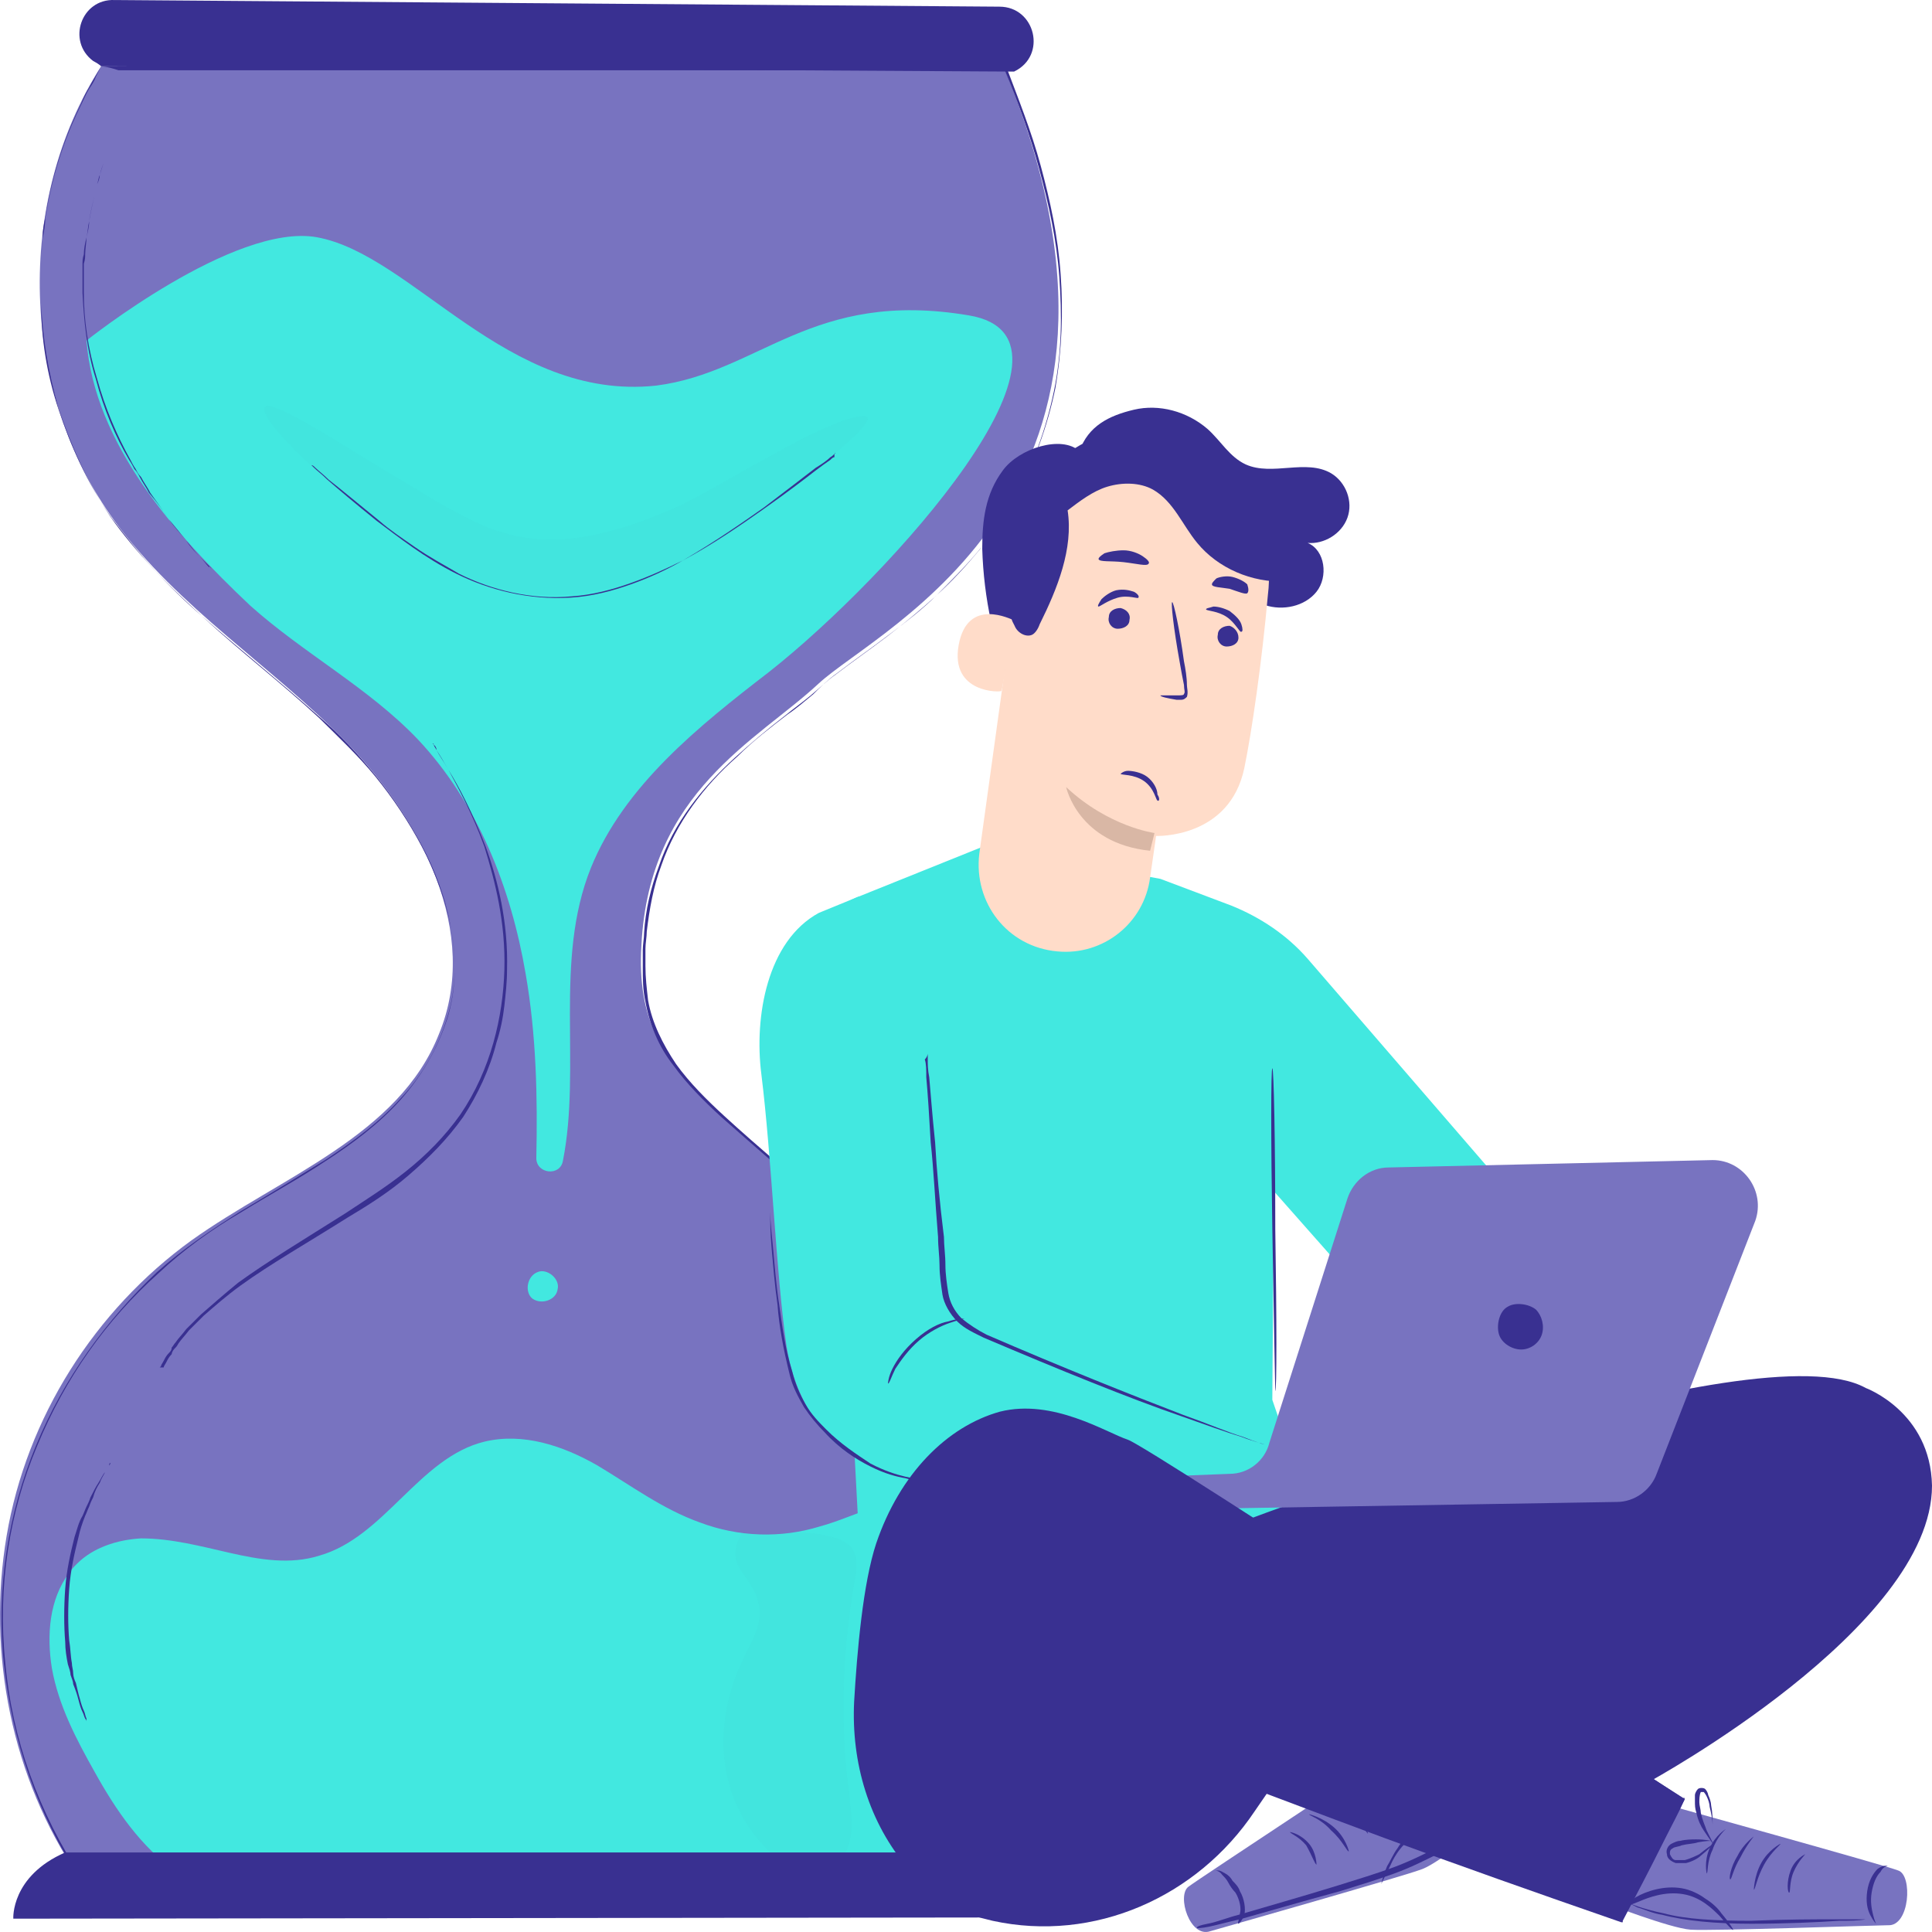 <?xml version="1.0" encoding="UTF-8"?> <svg xmlns="http://www.w3.org/2000/svg" width="145" height="145" viewBox="0 0 145 145" fill="none"><g clip-path="url(#clip0_218_6867)"><path d="M4.794 120.829C4.893 120.829 4.993 121.625 4.993 122.52C4.993 123.415 4.893 124.21 4.794 124.21C4.694 124.21 4.594 123.415 4.594 122.52C4.694 121.625 4.794 120.829 4.794 120.829Z" fill="#7873C0"></path><path d="M4.195 120.73C4.295 120.73 4.395 121.525 4.395 122.42C4.395 123.315 4.295 124.111 4.195 124.111C4.095 124.111 3.995 123.315 3.995 122.42C4.095 121.525 4.095 120.73 4.195 120.73Z" fill="#7873C0"></path><path d="M26.068 120.829C26.168 120.829 26.268 121.625 26.268 122.52C26.268 123.415 26.168 124.21 26.068 124.21C25.968 124.21 25.868 123.415 25.868 122.52C25.868 121.625 25.968 120.829 26.068 120.829Z" fill="#7873C0"></path><path d="M25.469 120.73C25.569 120.73 25.669 121.525 25.669 122.42C25.669 123.315 25.569 124.111 25.469 124.111C25.369 124.111 25.27 123.315 25.27 122.42C25.27 121.525 25.369 120.73 25.469 120.73Z" fill="#7873C0"></path><path d="M21.974 122.619C21.974 122.719 18.877 122.818 15.082 122.818C11.287 122.818 8.19 122.719 8.19 122.619C8.19 122.52 11.287 122.42 15.082 122.42C18.877 122.42 21.974 122.52 21.974 122.619Z" fill="#7873C0"></path><path d="M7.59 4.975C1.098 15.118 1.498 29.339 8.589 39.085C13.383 45.648 20.475 50.024 26.068 55.791C31.661 61.559 36.056 70.012 32.959 77.57C29.963 85.228 21.074 88.31 14.382 93.084C7.091 98.354 1.997 106.409 0.499 115.26C-0.999 124.111 0.898 133.459 5.892 140.818H75.008C75.008 140.818 87.094 117.746 71.513 100.244C55.932 82.642 47.442 82.344 48.141 70.907C48.74 59.371 56.831 55.593 61.425 51.316C66.019 47.04 88.592 36.897 75.308 4.975H7.59Z" fill="#7873C0"></path><path d="M7.591 4.975C7.591 4.975 7.99 4.975 8.789 4.975C9.588 4.975 10.787 4.975 12.285 4.975C15.381 4.975 19.876 4.975 25.768 4.975C37.454 4.975 54.434 4.975 75.508 4.975C76.407 7.361 77.406 9.847 78.105 12.433C78.804 15.019 79.403 17.704 79.603 20.588C79.803 23.372 79.703 26.256 79.204 29.14C78.604 32.024 77.606 34.808 76.107 37.493C75.308 38.786 74.409 40.079 73.51 41.272C72.512 42.466 71.513 43.56 70.314 44.654C69.216 45.747 67.917 46.742 66.719 47.637C65.42 48.631 64.122 49.526 62.824 50.521C62.124 51.018 61.625 51.515 61.026 52.112C60.426 52.609 59.727 53.206 59.128 53.604C57.83 54.598 56.531 55.593 55.333 56.786C52.836 58.974 50.738 61.758 49.639 64.941C49.04 66.532 48.741 68.222 48.541 69.913C48.541 70.311 48.441 70.808 48.441 71.206C48.441 71.603 48.441 72.101 48.441 72.498C48.441 73.393 48.541 74.189 48.641 75.084C48.94 76.775 49.739 78.366 50.738 79.857C51.737 81.25 53.035 82.542 54.334 83.736C56.931 86.123 59.727 88.41 62.424 90.896C65.121 93.382 67.718 95.968 70.215 98.653C71.513 100.045 72.711 101.437 73.81 102.929C74.909 104.421 75.908 106.012 76.707 107.702C78.305 111.083 79.303 114.862 79.703 118.641C80.103 122.42 79.803 126.299 79.004 130.078C78.604 131.967 78.105 133.857 77.506 135.647C76.906 137.536 76.207 139.326 75.308 141.116H75.208C74.609 141.116 74.01 141.116 73.411 141.116C49.839 141.116 27.067 141.116 6.092 141.116C2.796 136.144 0.899 130.575 0.299 124.906C-0.3 119.238 0.599 113.57 2.697 108.498C4.794 103.426 7.99 99.05 11.786 95.47C13.783 93.68 15.88 92.288 18.078 90.896C20.275 89.603 22.373 88.31 24.47 87.017C26.567 85.625 28.465 84.233 30.063 82.443C31.661 80.752 32.86 78.664 33.559 76.377C34.258 74.189 34.258 71.802 33.859 69.714C33.459 67.626 32.66 65.438 31.661 63.548C30.663 61.659 29.464 59.869 28.166 58.278C26.867 56.687 25.369 55.294 23.971 53.902C21.074 51.217 18.078 48.93 15.381 46.444C14.083 45.25 12.784 44.057 11.586 42.764C10.387 41.471 9.388 40.178 8.39 38.886C6.492 36.201 5.293 33.416 4.394 30.731C3.496 28.046 3.096 25.361 3.096 22.974C3.096 22.378 3.096 21.781 3.096 21.184C3.096 20.588 3.096 20.09 3.096 19.494C3.096 18.897 3.196 18.4 3.196 17.903C3.296 17.405 3.396 16.908 3.396 16.411C3.995 12.533 5.193 9.649 6.092 7.859C6.292 7.461 6.492 6.964 6.692 6.665C6.891 6.367 7.091 6.069 7.191 5.77C7.491 5.173 7.591 4.975 7.591 4.975C7.591 4.975 7.491 5.173 7.191 5.671C7.091 5.87 6.891 6.168 6.692 6.566C6.492 6.864 6.292 7.262 6.092 7.759C5.193 9.549 3.995 12.433 3.396 16.311C3.296 16.809 3.196 17.306 3.196 17.803C3.196 18.3 3.096 18.897 3.096 19.394C3.096 19.892 3.096 20.488 3.096 21.085C3.096 21.681 3.096 22.278 3.096 22.875C3.196 25.262 3.595 27.847 4.394 30.632C5.293 33.317 6.492 36.101 8.29 38.786C9.189 40.079 10.287 41.372 11.486 42.665C12.684 43.957 13.883 45.151 15.281 46.344C17.978 48.731 20.974 51.117 23.971 53.803C25.469 55.095 26.867 56.587 28.166 58.178C29.464 59.769 30.663 61.559 31.661 63.449C32.66 65.338 33.459 67.427 33.859 69.714C34.258 71.902 34.258 74.288 33.559 76.476C32.86 78.664 31.661 80.752 30.063 82.542C28.465 84.332 26.468 85.824 24.47 87.117C22.373 88.509 20.175 89.703 18.078 90.995C15.88 92.288 13.783 93.78 11.885 95.57C7.99 99.05 4.894 103.426 2.796 108.498C0.699 113.47 -0.2 119.139 0.399 124.807C0.899 130.475 2.896 136.044 6.192 141.017H6.092C27.067 141.017 49.839 141.017 73.411 141.017C74.01 141.017 74.609 141.017 75.208 141.017H75.109C76.007 139.326 76.707 137.437 77.306 135.647C77.905 133.757 78.404 131.967 78.804 130.078C79.603 126.299 79.803 122.42 79.503 118.641C79.204 114.862 78.205 111.183 76.507 107.802C75.708 106.111 74.809 104.52 73.61 103.028C72.512 101.537 71.213 100.144 70.015 98.752C67.518 96.067 64.921 93.481 62.224 90.995C59.528 88.509 56.831 86.222 54.134 83.835C52.836 82.642 51.537 81.349 50.538 79.957C49.44 78.565 48.741 76.874 48.441 75.183C48.241 74.288 48.241 73.493 48.241 72.598C48.241 72.2 48.241 71.703 48.241 71.305C48.241 70.907 48.341 70.41 48.341 70.012C48.441 68.322 48.84 66.631 49.44 65.04C50.538 61.758 52.736 59.073 55.133 56.885C56.331 55.791 57.63 54.698 58.928 53.703C59.528 53.206 60.227 52.709 60.826 52.211C61.425 51.714 62.024 51.117 62.724 50.62C64.022 49.626 65.32 48.731 66.619 47.736C67.917 46.742 69.116 45.747 70.215 44.753C71.313 43.659 72.412 42.565 73.411 41.372C74.409 40.178 75.208 38.985 76.007 37.593C77.506 35.007 78.504 32.223 79.104 29.339C79.703 26.455 79.703 23.571 79.503 20.787C79.303 18.002 78.704 15.317 78.005 12.731C77.306 10.146 76.407 7.66 75.408 5.273H75.508C54.533 5.273 37.554 5.273 25.868 5.273C19.976 5.273 15.481 5.273 12.385 5.273C10.887 5.273 9.688 5.273 8.889 5.273C7.99 4.975 7.591 4.975 7.591 4.975Z" fill="#393091"></path><path d="M72.712 23.67C82.899 25.361 66.819 43.261 57.73 50.421C52.436 54.499 46.843 58.974 44.346 65.139C41.55 72.101 43.647 80.056 42.249 87.117C42.049 88.31 40.251 88.111 40.251 86.918C40.351 82.344 40.251 77.67 39.452 73.095C38.353 66.631 35.856 60.267 31.362 55.493C27.666 51.615 22.772 49.029 18.777 45.449C13.084 40.079 7.091 33.317 6.492 25.56C6.492 25.56 17.579 16.709 23.771 17.803C30.962 19.096 38.054 30.134 49.24 28.941C57.031 27.947 60.926 21.681 72.712 23.67Z" fill="#42E8E0"></path><path d="M73.609 119.835C73.41 117.249 72.711 114.465 70.413 113.271C69.015 112.575 67.417 112.575 65.919 113.072C64.421 113.47 63.022 114.166 61.524 114.564C58.628 115.459 55.432 115.36 52.535 114.266C49.739 113.271 47.341 111.481 44.844 109.989C42.248 108.498 39.251 107.503 36.355 108.199C31.461 109.393 28.864 115.36 23.97 116.752C21.773 117.448 19.475 117.05 17.278 116.553C15.081 116.056 12.883 115.459 10.586 115.459C8.788 115.558 6.99 116.155 5.792 117.348C5.592 117.547 5.392 117.746 5.193 118.045C3.694 120.034 3.495 122.719 3.894 125.205C4.394 127.989 5.692 130.475 7.09 132.961C8.688 135.845 10.586 138.63 13.283 140.519C16.579 142.906 20.774 141.215 24.869 141.613C34.357 142.309 44.545 142.906 54.033 142.111C59.027 141.713 63.721 142.309 67.717 139.227C70.513 137.039 72.311 133.856 73.21 130.376C74.009 126.895 74.009 123.315 73.609 119.835Z" fill="#42E8E0"></path><g opacity="0.24"><g opacity="0.24"><path opacity="0.24" d="M55.733 114.962C55.233 115.757 54.934 116.851 55.533 117.746C56.032 118.542 56.731 119.337 56.931 120.332C57.331 121.824 56.332 123.315 55.733 124.608C54.534 127.094 54.035 129.879 54.434 132.564C54.834 135.249 56.232 137.834 58.429 139.525C59.428 140.221 60.627 140.818 61.825 140.519C62.924 140.221 63.623 139.028 63.823 137.934C64.023 136.84 63.823 135.647 63.723 134.553C63.024 129.282 63.224 124.011 64.123 118.741C64.322 117.846 64.422 116.851 63.923 116.155C63.523 115.757 63.024 115.459 62.425 115.36C60.227 114.663 57.93 115.36 55.733 114.962Z" fill="#393091"></path></g></g><path d="M0.999 144C0.999 144 0.799 140.818 4.894 139.028H77.706C77.706 139.028 81.501 140.917 82 143.901L0.999 144Z" fill="#393091"></path><path d="M76.108 5.372H76.008L7.591 4.975C7.591 4.975 7.391 4.776 6.992 4.577C4.994 3.085 6.093 -0.097 8.59 0.002L75.009 0.5C77.706 0.5 78.605 4.179 76.108 5.372Z" fill="#393091"></path><g opacity="0.24"><g opacity="0.24"><path opacity="0.24" d="M65.122 31.328C65.222 31.527 64.722 32.223 63.823 33.018C62.825 33.913 61.426 35.107 59.529 36.499C57.731 37.991 55.434 39.681 52.637 41.372C51.239 42.167 49.641 42.963 47.943 43.56C47.044 43.858 46.145 44.156 45.246 44.256C44.347 44.455 43.348 44.554 42.349 44.654C40.352 44.753 38.254 44.455 36.457 43.858C34.659 43.162 33.061 42.366 31.662 41.471C30.264 40.576 29.066 39.681 27.967 38.886C26.868 37.991 25.869 37.195 24.971 36.4C21.375 33.317 19.477 31.029 19.877 30.532C20.276 30.134 22.773 31.527 26.768 34.013C27.767 34.609 28.866 35.306 30.064 36.002C31.263 36.698 32.461 37.493 33.76 38.19C35.058 38.886 36.357 39.582 37.755 39.98C39.153 40.377 40.552 40.576 42.15 40.477C45.246 40.278 48.242 39.184 50.939 37.991C53.536 36.698 55.933 35.206 58.03 34.112C60.128 32.919 61.826 32.123 63.124 31.626C64.223 31.228 65.022 31.129 65.122 31.328Z" fill="#393091"></path></g></g><path d="M40.352 95.47C41.051 95.172 42.049 95.968 41.85 96.763C41.75 97.559 40.651 97.957 39.952 97.459C39.353 96.962 39.552 95.769 40.352 95.47Z" fill="#42E8E0"></path><path d="M15.881 42.665C15.881 42.665 15.781 42.565 15.681 42.466C15.481 42.267 15.281 42.068 14.982 41.77C14.682 41.471 14.283 41.073 13.983 40.576C13.583 40.079 13.184 39.582 12.684 38.985C12.285 38.388 11.786 37.692 11.186 36.996C10.987 36.598 10.687 36.201 10.487 35.803C10.387 35.604 10.287 35.405 10.088 35.206C9.988 35.007 9.888 34.808 9.688 34.51C8.689 32.819 7.79 30.731 7.191 28.444C6.492 26.256 6.292 23.969 6.192 21.98C6.192 21.483 6.192 20.985 6.192 20.488C6.192 20.289 6.192 19.991 6.192 19.792C6.192 19.593 6.192 19.394 6.292 19.096C6.292 18.698 6.392 18.201 6.492 17.803C6.592 17.405 6.692 17.008 6.692 16.61C6.792 15.814 6.991 15.217 7.091 14.621C7.191 14.322 7.191 14.024 7.291 13.825C7.391 13.626 7.491 13.328 7.491 13.129C7.591 12.731 7.691 12.433 7.79 12.234C7.691 12.433 7.591 12.831 7.491 13.129C7.391 13.328 7.391 13.527 7.291 13.825C7.191 14.024 7.191 14.322 7.091 14.621C6.991 15.217 6.792 15.914 6.692 16.61C6.592 17.008 6.592 17.405 6.492 17.803C6.492 18.201 6.392 18.698 6.392 19.096C6.392 19.295 6.392 19.494 6.292 19.792C6.292 19.991 6.292 20.19 6.292 20.488C6.292 20.985 6.292 21.483 6.292 21.98C6.292 23.969 6.592 26.157 7.291 28.444C7.89 30.632 8.789 32.72 9.788 34.51C9.888 34.709 9.988 34.908 10.188 35.206C10.287 35.405 10.387 35.604 10.587 35.803C10.787 36.201 11.086 36.598 11.286 36.996C11.786 37.692 12.285 38.388 12.684 38.985C13.084 39.582 13.583 40.079 13.983 40.576C14.382 41.073 14.682 41.471 14.982 41.77C15.281 42.068 15.481 42.366 15.681 42.565C15.781 42.466 15.881 42.665 15.881 42.665Z" fill="#393091"></path><path d="M11.985 102.63C11.985 102.63 11.985 102.63 12.085 102.531C12.085 102.432 12.185 102.332 12.285 102.133C12.385 101.934 12.485 101.735 12.684 101.537C12.784 101.437 12.884 101.338 12.884 101.139C12.984 101.039 13.084 100.84 13.184 100.741C13.384 100.443 13.683 100.144 13.983 99.746C14.283 99.448 14.682 99.05 15.082 98.653C15.881 97.957 16.779 97.161 17.878 96.266C20.076 94.675 22.872 92.984 25.869 91.095C27.367 90.1 28.965 89.106 30.463 87.912C31.961 86.719 33.359 85.327 34.558 83.636C36.855 80.255 37.754 76.277 37.854 72.797C37.954 69.217 37.155 66.134 36.356 63.548C35.457 61.062 34.358 59.073 33.659 57.78C33.26 57.084 32.96 56.687 32.76 56.289C32.66 56.09 32.56 55.99 32.56 55.891C32.56 55.791 32.461 55.791 32.461 55.791C32.461 55.791 32.461 55.791 32.56 55.891C32.66 55.99 32.76 56.09 32.76 56.289C32.96 56.587 33.26 57.084 33.659 57.78C34.458 59.073 35.457 60.963 36.456 63.548C37.355 66.034 38.154 69.217 38.054 72.797C38.054 73.692 37.954 74.587 37.854 75.482C37.754 76.377 37.554 77.371 37.255 78.266C36.755 80.255 35.856 82.145 34.758 83.835C33.559 85.526 32.161 86.918 30.663 88.211C29.165 89.504 27.566 90.498 26.068 91.393C23.072 93.283 20.275 94.874 18.078 96.465C16.979 97.26 16.08 98.056 15.281 98.752C14.882 99.15 14.582 99.448 14.183 99.846C13.883 100.244 13.583 100.542 13.384 100.84C13.284 101.039 13.184 101.139 13.084 101.238C12.984 101.338 12.884 101.537 12.884 101.636C12.684 101.835 12.585 102.034 12.485 102.233C12.385 102.432 12.285 102.531 12.285 102.63C12.085 102.63 11.985 102.63 11.985 102.63Z" fill="#393091"></path><path d="M8.29 109.791C8.29 109.791 8.29 109.89 8.19 109.989C8.09 110.089 7.99 110.288 7.891 110.487C7.791 110.686 7.591 110.984 7.491 111.282C7.291 111.581 7.092 111.978 6.992 112.376C6.892 112.575 6.792 112.774 6.692 113.072C6.592 113.271 6.492 113.57 6.392 113.768C6.193 114.266 5.993 114.862 5.893 115.36C5.593 116.553 5.294 117.846 5.194 119.238C5.094 120.63 5.094 121.923 5.194 123.116C5.294 123.713 5.294 124.31 5.394 124.807C5.394 125.105 5.494 125.304 5.494 125.602C5.494 125.801 5.593 126.1 5.693 126.299C5.793 126.696 5.893 127.194 5.993 127.492C6.093 127.89 6.193 128.188 6.293 128.387C6.392 128.586 6.392 128.785 6.492 128.984C6.492 129.083 6.492 129.183 6.492 129.183C6.492 129.183 6.492 129.083 6.392 128.984C6.293 128.785 6.293 128.685 6.193 128.486C6.093 128.288 5.993 127.989 5.893 127.591C5.793 127.194 5.693 126.895 5.494 126.398C5.494 126.199 5.394 126 5.294 125.702C5.294 125.503 5.194 125.205 5.094 124.906C4.994 124.409 4.894 123.812 4.894 123.216C4.794 122.022 4.794 120.63 4.894 119.238C4.994 117.846 5.294 116.553 5.593 115.36C5.793 114.763 5.893 114.266 6.193 113.768C6.293 113.57 6.392 113.271 6.492 113.072C6.592 112.873 6.692 112.675 6.792 112.376C6.992 111.978 7.191 111.581 7.391 111.282C7.591 110.984 7.691 110.686 7.891 110.487C7.99 110.288 8.09 110.089 8.19 109.989C8.19 109.791 8.29 109.791 8.29 109.791Z" fill="#393091"></path><path d="M62.724 34.013C62.524 34.112 62.524 34.212 62.324 34.311C62.124 34.51 61.725 34.808 61.225 35.107C60.327 35.803 59.028 36.797 57.33 38.09C55.632 39.283 53.635 40.676 51.237 42.068C50.039 42.764 48.74 43.361 47.342 43.858C45.944 44.355 44.446 44.753 42.848 44.852C39.652 45.051 36.655 44.256 34.258 43.062C33.06 42.466 31.961 41.77 30.962 41.073C29.963 40.377 29.064 39.681 28.265 39.084C26.667 37.792 25.369 36.698 24.57 36.002C24.17 35.604 23.771 35.306 23.571 35.107C23.471 35.007 23.371 34.908 23.371 34.908L23.271 34.808C23.271 34.808 23.271 34.808 23.371 34.908C23.471 34.908 23.571 35.007 23.671 35.107C23.871 35.306 24.27 35.604 24.67 36.002C25.569 36.698 26.867 37.792 28.465 39.084C29.264 39.781 30.163 40.377 31.162 41.073C32.161 41.77 33.259 42.366 34.458 43.062C36.855 44.256 39.851 45.051 42.948 44.753C44.446 44.654 45.944 44.256 47.342 43.758C48.74 43.261 50.039 42.665 51.237 42.068C53.635 40.775 55.632 39.383 57.33 38.19C59.028 36.996 60.327 36.002 61.225 35.306C61.625 35.007 62.024 34.709 62.324 34.51C62.424 34.411 62.524 34.311 62.624 34.311C62.624 34.013 62.624 34.013 62.724 34.013Z" fill="#393091"></path><path d="M106.984 102.283L95.601 89.398L95.49 105.06L98.916 115.057L64.767 121.055L63.331 93.952L60.899 73.181C60.568 70.626 62.115 68.183 64.436 67.294L73.829 63.517L87.091 65.961L92.396 67.96C94.606 68.849 96.595 70.182 98.143 71.959L114.167 90.509" fill="#42E8E0"></path><path d="M95.712 104.393C95.823 104.393 95.823 98.951 95.712 92.286C95.712 85.621 95.602 80.179 95.491 80.179C95.381 80.179 95.381 85.621 95.491 92.286C95.602 98.951 95.712 104.393 95.712 104.393Z" fill="#393091"></path><path d="M94.495 108.392L73.829 100.061C72.171 99.395 71.066 97.84 70.956 96.063L69.519 76.18C69.519 76.18 69.629 67.738 64.435 67.294L61.451 68.516C57.583 70.626 56.589 76.291 57.141 80.623C57.915 86.843 58.246 95.618 59.02 100.95C59.683 105.393 62.225 109.169 66.535 110.391L91.953 115.945L94.495 108.392Z" fill="#42E8E0"></path><path d="M69.629 79.068C69.629 79.068 69.629 79.179 69.629 79.512C69.629 79.846 69.629 80.29 69.74 80.845C69.85 82.067 69.961 83.622 70.182 85.733C70.292 87.732 70.513 90.176 70.845 92.841C70.845 93.508 70.955 94.174 70.955 94.952C70.955 95.618 71.066 96.396 71.176 97.062C71.287 97.729 71.618 98.395 72.171 98.951C72.724 99.395 73.387 99.839 74.05 100.172C79.686 102.616 84.991 104.727 88.748 106.17C90.627 106.837 92.174 107.503 93.279 107.837C93.832 108.059 94.163 108.17 94.495 108.281C94.716 108.392 94.937 108.392 94.937 108.392C94.937 108.392 94.827 108.392 94.495 108.281C94.163 108.17 93.721 108.059 93.169 107.837C92.064 107.503 90.516 106.948 88.638 106.282C84.77 104.949 79.576 102.838 73.829 100.395C73.166 100.061 72.392 99.728 71.84 99.173C71.287 98.617 70.845 97.84 70.734 97.173C70.624 96.396 70.513 95.729 70.513 94.952C70.513 94.285 70.403 93.619 70.403 92.841C70.182 90.176 70.071 87.732 69.85 85.733C69.74 83.733 69.629 82.067 69.519 80.845C69.519 80.29 69.519 79.846 69.408 79.512C69.629 79.29 69.629 79.068 69.629 79.068Z" fill="#393091"></path><path d="M57.805 89.953C57.805 89.953 57.805 90.064 57.805 90.175C57.805 90.398 57.805 90.62 57.805 90.953C57.805 91.62 57.915 92.619 58.026 93.73C58.136 94.952 58.247 96.396 58.468 97.84C58.689 99.395 58.91 101.172 59.462 102.949C59.683 103.838 60.015 104.615 60.457 105.393C60.899 106.17 61.452 106.726 62.004 107.281C63.109 108.392 64.325 109.17 65.32 109.836C67.419 110.947 68.967 110.947 68.967 111.058C68.967 111.058 68.856 111.058 68.746 111.058C68.635 111.058 68.304 111.058 67.972 110.947C67.309 110.836 66.425 110.614 65.32 110.058C64.215 109.503 62.999 108.725 61.894 107.503C61.341 106.948 60.789 106.282 60.346 105.615C59.904 104.838 59.462 104.06 59.241 103.06C58.799 101.283 58.468 99.506 58.357 97.951C58.136 96.396 58.026 94.952 57.915 93.73C57.805 92.508 57.805 91.508 57.805 90.953C57.805 90.62 57.805 90.398 57.805 90.175C57.805 89.953 57.805 89.953 57.805 89.953Z" fill="#393091"></path><path d="M66.645 103.838C66.645 103.838 66.645 103.394 66.977 102.727C67.309 102.061 67.861 101.283 68.745 100.506C69.629 99.728 70.513 99.284 71.177 99.173C71.84 98.951 72.392 98.951 72.392 98.951C72.392 98.951 71.95 99.062 71.287 99.284C70.624 99.506 69.74 99.95 68.966 100.617C68.193 101.283 67.64 102.061 67.198 102.727C66.867 103.394 66.756 103.838 66.645 103.838Z" fill="#393091"></path><path d="M124.444 135.272C124.444 135.272 141.685 140.049 142.458 140.382C143.563 140.715 143.342 144.603 141.685 144.492C140.911 144.492 128.423 144.936 126.876 144.825C125.328 144.714 120.466 142.825 120.466 142.825L124.444 135.272Z" fill="#7873C0"></path><path d="M131.628 141.826C131.738 141.826 131.849 140.937 132.402 139.938C132.954 138.938 133.728 138.382 133.617 138.382C133.617 138.382 132.733 138.827 132.181 139.826C131.628 140.826 131.628 141.937 131.628 141.826Z" fill="#393091"></path><path d="M129.859 141.048C129.969 141.048 130.08 140.271 130.632 139.382C131.074 138.494 131.627 137.827 131.627 137.827C131.627 137.827 130.853 138.383 130.411 139.271C129.859 140.16 129.748 141.048 129.859 141.048Z" fill="#393091"></path><path d="M128.091 140.604C128.202 140.604 128.091 139.715 128.533 138.827C128.865 137.827 129.528 137.272 129.528 137.272C129.528 137.272 128.754 137.716 128.312 138.716C127.87 139.715 128.091 140.604 128.091 140.604Z" fill="#393091"></path><path d="M128.533 136.939C128.533 136.494 128.533 136.05 128.423 135.495C128.423 135.272 128.312 134.939 128.202 134.717C128.202 134.606 128.091 134.384 127.981 134.273C127.87 134.162 127.539 134.162 127.428 134.273C127.318 134.384 127.207 134.606 127.207 134.717C127.207 134.828 127.207 135.05 127.207 135.161C127.207 135.495 127.207 135.717 127.318 136.05C127.428 136.605 127.649 137.05 127.87 137.383C128.312 138.049 128.644 138.494 128.644 138.494C128.644 138.494 128.423 138.049 128.091 137.383C127.981 137.05 127.76 136.605 127.649 136.05C127.649 135.828 127.539 135.495 127.539 135.272C127.539 135.05 127.539 134.717 127.649 134.495C127.76 134.495 127.76 134.495 127.87 134.495C127.87 134.495 127.981 134.606 128.091 134.828C128.202 135.05 128.312 135.383 128.312 135.606C128.423 136.05 128.533 136.605 128.533 136.939Z" fill="#393091"></path><path d="M128.423 138.16C128.423 138.16 127.981 138.049 127.318 138.049C126.986 138.049 126.544 138.049 126.102 138.16C125.881 138.16 125.66 138.271 125.439 138.382C125.218 138.494 124.997 138.827 125.108 139.16C125.108 139.493 125.439 139.715 125.771 139.826C125.992 139.826 126.323 139.826 126.544 139.826C126.986 139.715 127.428 139.493 127.649 139.271C128.202 138.827 128.533 138.494 128.423 138.494C128.423 138.494 128.091 138.716 127.539 139.16C127.318 139.271 126.876 139.493 126.434 139.604C126.213 139.604 125.992 139.604 125.771 139.604C125.55 139.604 125.439 139.382 125.329 139.16C125.329 138.938 125.329 138.827 125.55 138.716C125.66 138.605 125.992 138.605 126.213 138.494C126.655 138.382 127.097 138.382 127.428 138.271C127.981 138.16 128.423 138.16 128.423 138.16Z" fill="#393091"></path><path d="M134.279 142.048C134.39 142.048 134.279 141.27 134.611 140.493C134.943 139.715 135.495 139.16 135.495 139.16C135.495 139.16 134.722 139.493 134.39 140.382C134.058 141.27 134.169 142.048 134.279 142.048Z" fill="#393091"></path><path d="M122.234 142.826C122.234 142.826 122.455 142.937 122.897 143.159C123.34 143.27 124.003 143.603 124.776 143.714C126.434 144.158 128.755 144.381 131.407 144.381C134.059 144.381 136.38 144.269 138.038 144.158C138.812 144.158 139.475 144.158 140.027 144.047C140.469 144.047 140.801 144.047 140.801 144.047C140.801 144.047 140.58 144.047 140.027 144.047C139.475 144.047 138.812 144.047 138.038 144.047C136.27 144.047 134.059 144.047 131.407 144.158C128.755 144.158 126.544 144.047 124.887 143.603C123.229 143.27 122.234 142.826 122.234 142.826Z" fill="#393091"></path><path d="M121.682 143.27C121.682 143.27 122.124 143.048 123.008 142.714C123.781 142.381 124.997 141.937 126.323 142.159C127.649 142.381 128.534 143.27 129.086 143.825C129.639 144.492 130.081 144.936 130.081 144.825C130.081 144.825 129.86 144.381 129.197 143.603C128.976 143.27 128.534 142.826 127.981 142.492C127.539 142.159 126.876 141.826 126.213 141.715C124.887 141.493 123.56 141.937 122.787 142.381C122.124 142.826 121.682 143.27 121.682 143.27Z" fill="#393091"></path><path d="M106.099 130.385C106.099 130.385 89.743 141.159 89.19 141.604C88.306 142.27 89.301 145.491 90.848 144.936C91.622 144.714 105.325 140.826 106.762 140.271C108.199 139.715 112.177 136.383 112.177 136.383L106.099 130.385Z" fill="#7873C0"></path><path d="M101.236 138.938C101.236 138.938 101.015 137.938 100.131 137.161C99.247 136.383 98.252 136.161 98.252 136.161C98.252 136.272 99.136 136.494 99.91 137.383C100.794 138.16 101.125 139.049 101.236 138.938Z" fill="#393091"></path><path d="M102.673 137.605C102.673 137.605 102.452 136.716 101.678 136.05C100.904 135.383 100.131 134.939 100.131 135.05C100.131 135.05 100.794 135.606 101.457 136.272C102.231 136.938 102.673 137.716 102.673 137.605Z" fill="#393091"></path><path d="M104.219 136.605C104.219 136.605 104.219 135.606 103.556 134.828C102.893 133.939 102.009 133.606 102.009 133.717C102.009 133.717 102.782 134.162 103.335 135.05C103.888 135.828 104.109 136.605 104.219 136.605Z" fill="#393091"></path><path d="M103.227 134.606C103.227 134.606 103.116 134.162 102.895 133.384C102.785 133.051 102.785 132.495 102.674 132.051C102.674 131.829 102.674 131.496 102.674 131.274C102.674 131.163 102.674 131.051 102.785 130.94C102.785 130.94 102.895 130.829 103.006 130.94C103.227 130.94 103.227 131.274 103.337 131.607C103.448 131.829 103.448 132.162 103.448 132.384C103.448 132.94 103.448 133.384 103.448 133.717C103.337 134.495 103.227 135.05 103.227 135.05C103.227 135.05 103.448 134.606 103.669 133.828C103.779 133.495 103.779 132.94 103.779 132.384C103.779 132.162 103.779 131.829 103.669 131.496C103.669 131.385 103.558 131.274 103.558 131.051C103.558 130.94 103.448 130.718 103.227 130.718C103.116 130.607 102.785 130.718 102.674 130.829C102.563 130.94 102.563 131.163 102.563 131.274C102.563 131.607 102.563 131.829 102.563 132.162C102.563 132.718 102.674 133.162 102.785 133.495C102.895 134.162 103.227 134.606 103.227 134.606Z" fill="#393091"></path><path d="M103.225 134.384C103.225 134.384 103.667 134.273 104.33 134.051C104.661 134.051 105.103 133.939 105.545 133.939C105.766 133.939 105.987 133.939 106.209 133.939C106.43 133.939 106.54 134.051 106.54 134.273C106.54 134.495 106.43 134.717 106.319 134.828C106.208 134.939 105.987 134.939 105.766 135.05C105.324 135.05 104.882 135.05 104.551 134.939C103.888 134.717 103.446 134.606 103.446 134.606C103.446 134.606 103.777 134.828 104.44 135.161C104.772 135.272 105.214 135.383 105.656 135.272C105.877 135.272 106.098 135.272 106.43 135.05C106.651 134.939 106.872 134.606 106.872 134.273C106.872 133.939 106.54 133.717 106.209 133.606C105.987 133.606 105.656 133.606 105.435 133.606C104.993 133.606 104.551 133.717 104.219 133.828C103.556 134.162 103.225 134.384 103.225 134.384Z" fill="#393091"></path><path d="M92.948 144.381C92.948 144.381 93.169 144.269 93.39 143.714C93.501 143.27 93.39 142.492 93.058 141.937C92.948 141.604 92.727 141.382 92.506 141.159C92.395 140.937 92.174 140.715 91.953 140.604C91.732 140.493 91.622 140.382 91.401 140.382C91.18 140.382 91.18 140.382 91.18 140.382C91.18 140.382 91.511 140.382 91.732 140.715C91.843 140.826 92.064 141.048 92.174 141.27C92.285 141.493 92.506 141.826 92.727 142.048C93.058 142.603 93.169 143.27 93.058 143.603C93.058 144.047 92.837 144.269 92.948 144.381Z" fill="#393091"></path><path d="M98.806 139.938C98.806 139.938 98.806 139.049 98.253 138.382C97.59 137.605 96.816 137.494 96.816 137.494C96.816 137.605 97.48 137.827 98.032 138.494C98.474 139.271 98.695 139.938 98.806 139.938Z" fill="#393091"></path><path d="M110.518 137.05C110.518 137.05 110.297 137.161 109.745 137.494C109.303 137.827 108.64 138.271 107.756 138.716C106.871 139.16 105.766 139.715 104.551 140.16C103.335 140.604 101.898 141.048 100.462 141.493C97.588 142.381 94.825 143.159 92.947 143.714C92.062 143.936 91.289 144.269 90.626 144.381C90.073 144.492 89.742 144.603 89.852 144.714C89.852 144.714 90.184 144.714 90.736 144.603C91.289 144.492 92.062 144.269 93.057 144.047C95.046 143.492 97.699 142.714 100.572 141.937C102.009 141.493 103.446 141.048 104.661 140.604C105.877 140.16 106.982 139.604 107.866 139.16C108.75 138.716 109.413 138.16 109.855 137.827C110.297 137.272 110.518 137.05 110.518 137.05Z" fill="#393091"></path><path d="M111.072 137.272C111.072 137.272 110.52 137.05 109.746 136.938C108.973 136.827 107.536 136.716 106.32 137.383C105.657 137.716 105.215 138.16 104.884 138.716C104.552 139.16 104.331 139.715 104.11 140.049C103.778 140.826 103.668 141.382 103.668 141.382C103.668 141.382 103.889 140.937 104.331 140.049C104.663 139.271 105.326 138.16 106.541 137.605C107.757 137.05 108.973 137.05 109.857 137.161C110.52 137.161 111.072 137.272 111.072 137.272Z" fill="#393091"></path><path d="M140.027 104.171C140.027 104.171 144.889 105.948 145 111.502C145 122.165 123.781 133.717 123.781 133.717L95.379 114.834L93.61 114.057C93.61 114.057 131.848 99.617 140.027 104.171Z" fill="#393091"></path><path d="M109.745 124.387C109.745 124.387 109.966 124.276 110.519 123.943C110.961 123.609 111.624 123.054 112.508 122.499C114.166 121.166 116.376 119.5 118.697 117.389C121.128 115.279 123.117 113.39 124.665 112.058C125.438 111.391 125.991 110.725 126.433 110.391C126.875 109.947 127.096 109.725 126.985 109.725C126.985 109.725 126.764 109.947 126.322 110.28C125.88 110.725 125.217 111.28 124.554 111.946C123.007 113.279 120.907 115.279 118.586 117.278C116.265 119.277 114.055 121.166 112.397 122.499C111.624 123.165 111.071 123.721 110.519 124.054C109.966 124.165 109.745 124.387 109.745 124.387Z" fill="#393091"></path><path d="M132.071 108.17C132.071 108.17 130.745 107.948 129.308 108.392C127.871 108.836 126.766 109.614 126.877 109.725C126.877 109.725 127.982 109.17 129.419 108.725C130.855 108.281 132.071 108.281 132.071 108.17Z" fill="#393091"></path><path d="M129.639 106.504C129.639 106.504 128.644 106.837 127.981 107.837C127.208 108.725 126.986 109.725 127.097 109.725C127.208 109.725 127.429 108.836 128.202 107.948C128.865 107.059 129.639 106.504 129.639 106.504Z" fill="#393091"></path><path d="M141.684 140.049C141.684 140.049 141.353 139.938 140.911 140.271C140.579 140.604 140.248 141.159 140.137 141.937C140.027 142.714 140.137 143.27 140.358 143.714C140.579 144.158 140.8 144.381 140.8 144.381C140.8 144.381 140.69 144.158 140.579 143.714C140.469 143.27 140.358 142.714 140.469 142.048C140.579 141.382 140.8 140.826 141.132 140.493C141.353 140.049 141.684 140.049 141.684 140.049Z" fill="#393091"></path><path d="M128.534 87.066C130.855 87.066 132.513 89.398 131.739 91.62L124.335 110.614C123.893 111.835 122.677 112.724 121.351 112.724L80.902 113.39C80.35 113.39 79.908 113.057 79.797 112.613C79.576 111.835 80.129 111.058 80.902 111.058L92.285 110.614C93.722 110.614 94.938 109.614 95.269 108.281L101.127 89.953C101.569 88.621 102.784 87.621 104.221 87.621L128.534 87.066Z" fill="#7873C0"></path><path d="M113.172 98.062C113.724 97.729 114.719 97.84 115.272 98.284C115.714 98.728 115.935 99.506 115.714 100.172C115.493 100.839 114.829 101.283 114.166 101.283C113.503 101.283 112.73 100.839 112.509 100.172C112.288 99.506 112.509 98.395 113.172 98.062Z" fill="#393091"></path><path d="M126.434 135.05C126.434 135.05 86.317 108.614 84.659 108.059C83.002 107.503 79.023 104.949 75.045 105.948C71.066 107.059 67.53 110.614 65.761 115.834C64.767 118.833 64.325 123.943 64.104 127.719C63.883 132.273 65.209 136.827 68.193 140.271C69.519 141.826 71.177 143.159 73.166 143.825C73.608 143.936 74.05 144.047 74.492 144.158C82.118 145.825 89.854 142.381 94.164 135.939L95.158 134.495C95.158 134.495 121.35 144.158 121.792 144.047L126.434 135.05Z" fill="#393091"></path><path d="M76.811 127.719C76.811 127.719 76.811 127.719 77.032 127.83C77.254 127.941 77.364 127.941 77.696 128.052C78.248 128.275 79.132 128.608 80.237 129.052C82.448 129.941 85.653 131.163 89.631 132.607C93.61 134.051 98.472 135.939 103.888 137.938C109.303 139.938 115.271 142.048 121.681 144.269H121.791V144.158C122.786 142.27 123.891 140.16 124.885 138.16C125.438 137.05 125.991 136.05 126.433 135.05V134.939H126.322C114.276 127.275 103.556 120.388 95.71 115.39C91.841 112.946 88.747 110.947 86.537 109.614C85.432 108.947 84.658 108.392 83.995 108.059C83.774 107.948 83.553 107.726 83.332 107.614C83.221 107.503 83.111 107.503 83.111 107.503C83.111 107.503 83.111 107.503 83.332 107.614C83.442 107.726 83.663 107.837 83.995 108.059C84.548 108.392 85.321 108.947 86.537 109.614C88.747 110.947 91.841 113.057 95.71 115.501C103.446 120.499 114.276 127.386 126.212 135.05V134.828C125.659 135.828 125.106 136.827 124.664 137.938C123.559 140.049 122.565 142.048 121.57 143.936H121.681C115.271 141.715 109.303 139.604 103.888 137.605C98.472 135.606 93.72 133.828 89.631 132.384C85.653 130.94 82.448 129.719 80.127 128.83C79.022 128.386 78.138 128.163 77.585 127.83C77.364 127.719 77.033 127.719 76.922 127.608C76.811 127.497 76.811 127.719 76.811 127.719Z" fill="#393091"></path><path d="M81.013 33.86C81.676 31.972 83.223 31.194 85.102 30.75C86.981 30.306 89.08 30.861 90.627 32.194C91.622 33.083 92.285 34.304 93.501 34.86C95.49 35.748 98.032 34.416 99.911 35.526C101.016 36.193 101.568 37.637 101.126 38.858C100.684 40.08 99.358 40.858 98.142 40.747C99.469 41.302 99.69 43.302 98.806 44.412C97.921 45.523 96.264 45.856 94.938 45.412C93.611 45.079 92.396 44.079 91.401 42.968C90.406 41.858 89.633 40.747 88.528 39.747C87.423 38.748 86.207 37.97 84.77 37.97C82.891 37.97 81.013 39.192 80.018 40.858C79.023 42.524 78.692 44.523 78.36 46.412C78.139 48.3 77.918 50.299 77.145 52.077C77.034 52.299 76.924 52.521 76.703 52.521C76.371 52.521 76.15 52.299 76.04 51.965C74.603 48.522 73.829 44.857 73.719 41.191C73.719 39.081 73.94 37.081 75.266 35.304C76.482 33.638 79.686 32.638 81.013 33.86Z" fill="#393091"></path><path d="M76.482 42.524L73.498 64.073C73.056 67.738 75.598 71.07 79.355 71.404C82.781 71.737 85.876 69.293 86.318 65.85C86.539 64.295 86.76 62.851 86.76 62.74C86.76 62.74 92.286 62.962 93.391 57.63C93.943 54.965 94.717 49.633 95.159 44.635C95.822 39.303 92.286 34.416 87.091 33.416L86.539 33.305C80.903 32.416 77.145 36.748 76.482 42.524Z" fill="#FFDCC9"></path><path d="M86.648 62.518C86.648 62.518 83.222 62.073 80.018 59.074C80.018 59.074 80.902 63.295 86.317 63.851L86.648 62.518Z" fill="#D9B7A5"></path><path d="M92.948 47.856C92.948 48.3 92.507 48.522 92.064 48.522C91.622 48.522 91.291 48.078 91.401 47.634C91.401 47.189 91.843 46.967 92.285 46.967C92.617 47.078 92.948 47.411 92.948 47.856Z" fill="#393091"></path><path d="M93.168 47.411C93.058 47.522 92.726 46.745 92.063 46.301C91.4 45.856 90.626 45.856 90.516 45.745C90.516 45.634 90.737 45.634 91.068 45.523C91.4 45.523 91.842 45.634 92.284 45.856C92.726 46.19 93.058 46.523 93.168 46.856C93.278 47.189 93.278 47.411 93.168 47.411Z" fill="#393091"></path><path d="M84.769 46.523C84.769 46.967 84.327 47.189 83.885 47.189C83.443 47.189 83.111 46.745 83.222 46.301C83.222 45.856 83.664 45.634 84.106 45.634C84.548 45.745 84.879 46.078 84.769 46.523Z" fill="#393091"></path><path d="M85.433 44.857C85.433 44.968 84.659 44.635 83.885 44.857C83.112 45.079 82.559 45.523 82.449 45.523C82.338 45.523 82.449 45.301 82.67 44.968C82.891 44.746 83.333 44.412 83.775 44.301C84.327 44.19 84.769 44.301 85.101 44.412C85.322 44.523 85.543 44.746 85.433 44.857Z" fill="#393091"></path><path d="M87.091 52.188C87.091 52.188 87.643 52.188 88.417 52.188C88.638 52.188 88.859 52.188 88.859 52.077C88.97 51.965 88.859 51.743 88.859 51.41C88.749 50.855 88.638 50.299 88.528 49.633C88.085 47.189 87.864 45.19 87.975 45.19C88.085 45.19 88.528 47.189 88.859 49.633C88.97 50.188 89.08 50.855 89.08 51.41C89.08 51.632 89.191 51.965 89.08 52.299C88.97 52.41 88.859 52.521 88.638 52.521C88.417 52.521 88.417 52.521 88.306 52.521C87.643 52.41 87.091 52.299 87.091 52.188Z" fill="#393091"></path><path d="M86.868 60.074C86.758 60.074 86.647 59.185 85.874 58.63C85.1 58.075 84.106 58.186 84.106 58.075C84.106 58.075 84.326 57.852 84.658 57.852C84.99 57.852 85.653 57.964 86.095 58.297C86.537 58.63 86.868 59.185 86.868 59.63C87.089 59.963 86.979 60.185 86.868 60.074Z" fill="#393091"></path><path d="M86.206 42.302C86.095 42.524 85.322 42.302 84.327 42.191C83.332 42.08 82.559 42.191 82.448 41.969C82.448 41.858 82.559 41.747 82.89 41.524C83.222 41.413 83.774 41.302 84.327 41.302C84.88 41.302 85.432 41.524 85.764 41.747C86.095 41.969 86.316 42.191 86.206 42.302Z" fill="#393091"></path><path d="M93.61 44.523C93.5 44.635 92.947 44.412 92.284 44.19C91.621 44.079 90.958 44.079 90.958 43.857C90.958 43.746 91.069 43.635 91.29 43.413C91.511 43.302 92.063 43.191 92.505 43.302C92.947 43.413 93.389 43.635 93.61 43.857C93.721 44.19 93.721 44.412 93.61 44.523Z" fill="#393091"></path><path d="M76.038 46.523C75.928 46.523 72.613 44.746 71.95 48.411C71.286 52.077 75.154 51.965 75.154 51.854C75.265 51.743 76.038 46.523 76.038 46.523Z" fill="#FFDCC9"></path><path d="M74.381 50.299C74.381 50.299 74.381 50.299 74.16 50.299C74.05 50.299 73.829 50.299 73.718 50.299C73.386 50.077 73.165 49.411 73.276 48.744C73.276 48.411 73.386 48.078 73.608 47.856C73.718 47.633 73.939 47.411 74.16 47.411C74.381 47.411 74.492 47.522 74.492 47.633C74.492 47.745 74.492 47.745 74.492 47.856C74.492 47.856 74.602 47.856 74.602 47.633C74.602 47.633 74.602 47.522 74.492 47.411C74.492 47.3 74.271 47.3 74.16 47.3C73.939 47.3 73.608 47.522 73.386 47.745C73.165 47.967 73.055 48.411 73.055 48.744C72.945 49.522 73.165 50.188 73.718 50.522C73.939 50.633 74.16 50.522 74.271 50.522C74.381 50.41 74.381 50.299 74.381 50.299Z" fill="#FFDCC9"></path><path d="M96.483 43.635C93.941 43.746 91.399 42.635 89.852 40.747C88.747 39.414 88.084 37.637 86.537 36.748C85.542 36.193 84.216 36.193 83.111 36.526C82.005 36.859 81.011 37.637 80.127 38.303C80.569 41.191 79.353 44.19 78.027 46.856C77.916 47.189 77.695 47.522 77.475 47.633C77.032 47.856 76.369 47.522 76.148 46.967C75.706 46.19 75.596 45.301 75.596 44.301C75.596 42.302 75.927 40.191 76.811 38.303C77.695 36.415 78.911 34.749 80.679 33.638C82.779 32.305 85.542 31.861 87.973 32.416C90.515 32.971 92.725 34.416 94.383 36.304C95.157 37.192 95.82 38.192 96.151 39.303" fill="#393091"></path></g><defs><clipPath id="clip0_218_6867"><rect width="145" height="145" fill="white"></rect></clipPath></defs></svg> 
